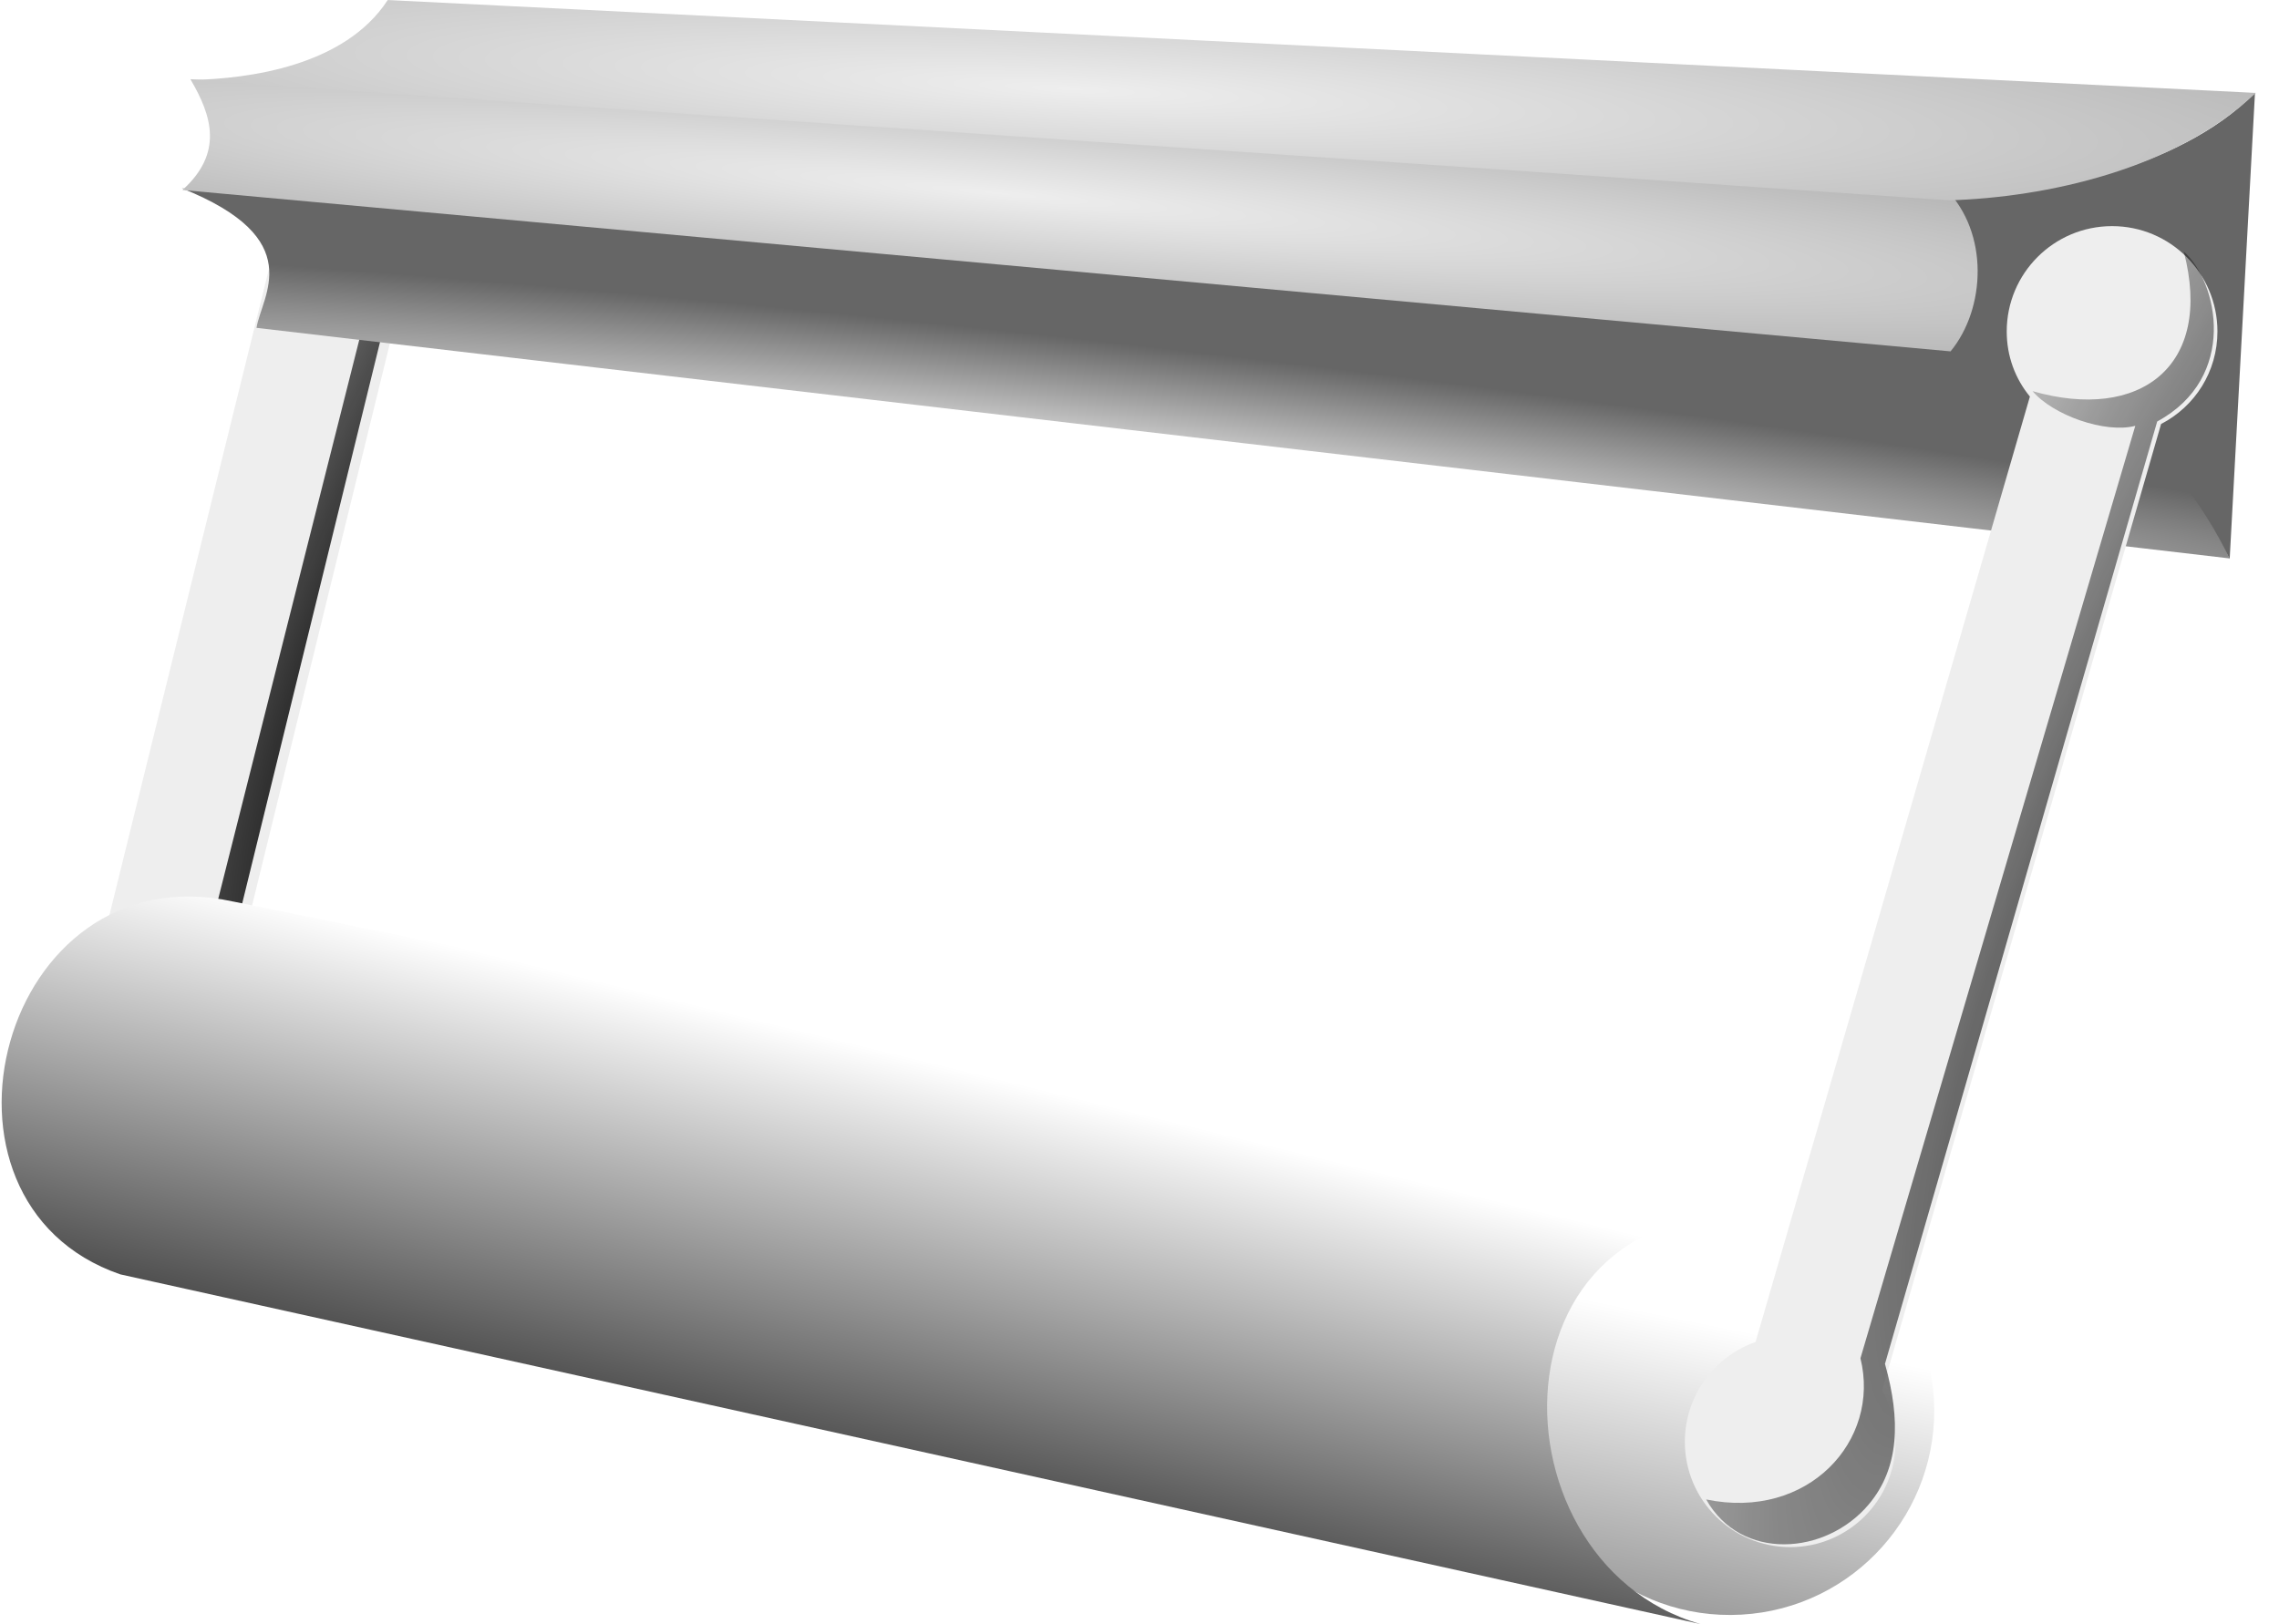 <?xml version="1.0" encoding="UTF-8"?>
<svg version="1.1" viewBox="0 0 300 213.85" xmlns="http://www.w3.org/2000/svg" xmlns:xlink="http://www.w3.org/1999/xlink">
<defs>
<linearGradient id="b">
<stop stop-color="#fff" offset="0"/>
<stop offset="1"/>
</linearGradient>
<filter id="h" x="-.105" y="-.034" width="1.21" height="1.068" color-interpolation-filters="sRGB">
<feGaussianBlur stdDeviation="1.098"/>
</filter>
<filter id="i" x="-.129" y="-.051" width="1.258" height="1.101" color-interpolation-filters="sRGB">
<feGaussianBlur stdDeviation="1.628"/>
</filter>
<linearGradient id="g" x1="1188" x2="1176.7" y1="2712" y2="2755" gradientUnits="userSpaceOnUse" xlink:href="#b"/>
<radialGradient id="a" cx="1190.7" cy="2670.6" r="15.12" gradientTransform="matrix(-3.246 7.662 -1.579 -.669 9265.8 -4651.6)" gradientUnits="userSpaceOnUse">
<stop offset="0"/>
<stop stop-opacity="0" offset="1"/>
</radialGradient>
<radialGradient id="e" cx="-690.3" cy="2326.8" r="64.372" gradientTransform="matrix(3.479 .388 -.028 .255 2854.9 113.12)" gradientUnits="userSpaceOnUse">
<stop stop-color="#eee" offset="0"/>
<stop stop-color="#666" offset="1"/>
</radialGradient>
<radialGradient id="d" cx="-702.13" cy="2241.6" r="53.242" gradientTransform="matrix(4.405 .403 -.03 .33 3537.2 -53.967)" gradientUnits="userSpaceOnUse">
<stop stop-color="#eee" offset="0"/>
<stop stop-color="#aaa" offset="1"/>
</radialGradient>
<radialGradient id="c" cx="-690.88" cy="2249.5" r="60.815" gradientTransform="matrix(3.828 .198 -.019 .373 3074.1 -313.16)" gradientUnits="userSpaceOnUse">
<stop stop-color="#eee" offset="0"/>
<stop stop-color="#aaa" offset="1"/>
</radialGradient>
<linearGradient id="f" x1="-702.05" x2="-712.03" y1="2303.6" y2="2336.9" gradientTransform="matrix(2.164 -.123 .12 2.207 1604.3 -4654.9)" gradientUnits="userSpaceOnUse" xlink:href="#b"/>
</defs>
<g transform="translate(-245.84 -377.36)">
<path transform="matrix(2.207 -.123 .123 2.207 -2465.6 -5283.7)" d="m1192.6 2715c0 6.721-5.448 12.169-12.169 12.169-6.721 0-12.169-5.448-12.169-12.169 0-6.721 5.448-12.169 12.169-12.169 6.721 0 12.169 5.448 12.169 12.169z" fill="url(#g)" fill-rule="evenodd"/>
<path d="m542.68 389.57-3.331 61.382c-6.258-11.44-24.972-25.446-38.238-26.321 4.98-4.974 7.799-14.458 0.736-21.063 11.172-0.266 30.553-3.472 40.832-13.999z" fill="#666"/>
<path d="m273.31 519.9c1.282 1.731 2.099 3.741 2.285 5.881 0.58 6.654-5.16 12.049-12.819 12.049-7.659 0-14.338-5.394-14.918-12.049-0.46-5.286 3.066-9.777 8.312-11.415l26.694-108.16c-2.127-2.061-3.456-4.643-3.7-7.449-0.58-6.654 5.16-12.049 12.819-12.049 7.66 0 14.339 5.394 14.918 12.049 0.401 4.597-2.215 8.592-6.498 10.588z" fill="#eee" fill-rule="evenodd"/>
<path transform="matrix(2.21 0 .167 1.92 -2763.8 -4698.3)" d="m1158.1 2724.2c6.062 1.258 10.406-3.492 9.19-8.412l16.371-55.556c-1.784 0.471-4.905-0.632-6.117-2.065 6.37 1.824 10.797-1.463 9.005-8.317 2.047 1.811 3.251 7.504-1.583 10.123l-16.215 56.148c0.942 3.34 0.864 6.205-0.972 8.381-2.562 3.036-7.61 3.388-9.679-0.303z" fill="url(#a)" filter="url(#h)"/>
<path d="m279.61 420.53 259.73 30.36c-7.34-14.95-18.75-23.39-33.04-27.23l-236.51-21.5c16.727 6.673 10.471 14.149 9.816 18.378z" fill="url(#e)"/>
<path d="m269.86 402.38c5.382-4.864 3.912-9.728 1.042-14.592l231.09 14.48c5.674 5.752 5.267 15.691 0.615 21.358z" fill="url(#d)"/>
<path d="m271.13 387.89c7.379-0.167 20.071-1.792 25.75-10.525l245.91 12.229c-10.604 10.102-27.683 13.769-40.36 14.143z" fill="url(#c)"/>
<path d="m276.59 496.08 206.88 41.983c-42.354-7.907-42.933 44.824-13.764 53.149l-208.03-46.05c-27.81-9.574-15.799-55.842 14.907-49.081z" fill="url(#f)"/>
<g transform="matrix(2.21 0 0 2.21 1912.9 -4582.5)">
<path transform="matrix(1.393 0 0 1.393 -2290 -1358.2)" d="m1182.9 2645.6c0.367 0.647 0.576 1.399 0.576 2.199 0 2.488-2.017 4.505-4.505 4.505-2.488 0-4.505-2.017-4.505-4.505 0-1.976 1.272-3.655 3.023-4.268l11.731-40.438c-0.633-0.77-0.991-1.736-0.991-2.785 0-2.488 2.017-4.505 4.505-4.505 2.488 0 4.505 2.017 4.505 4.505 0 1.719-0.963 3.212-2.41 3.958z" fill="#eee" fill-rule="evenodd"/>
<path transform="translate(-1810.8 -390.58)" d="m1158.1 2724.2c6.062 1.258 10.406-3.492 9.19-8.412l16.371-55.556c-1.784 0.471-4.905-0.632-6.117-2.065 6.37 1.824 10.797-1.463 9.005-8.317 2.047 1.811 3.251 7.504-1.583 10.123l-16.215 56.148c0.942 3.34 0.864 6.205-0.972 8.381-2.562 3.036-7.61 3.388-9.679-0.303z" fill="url(#a)" filter="url(#i)" opacity=".84"/>
</g>
</g>
</svg>

